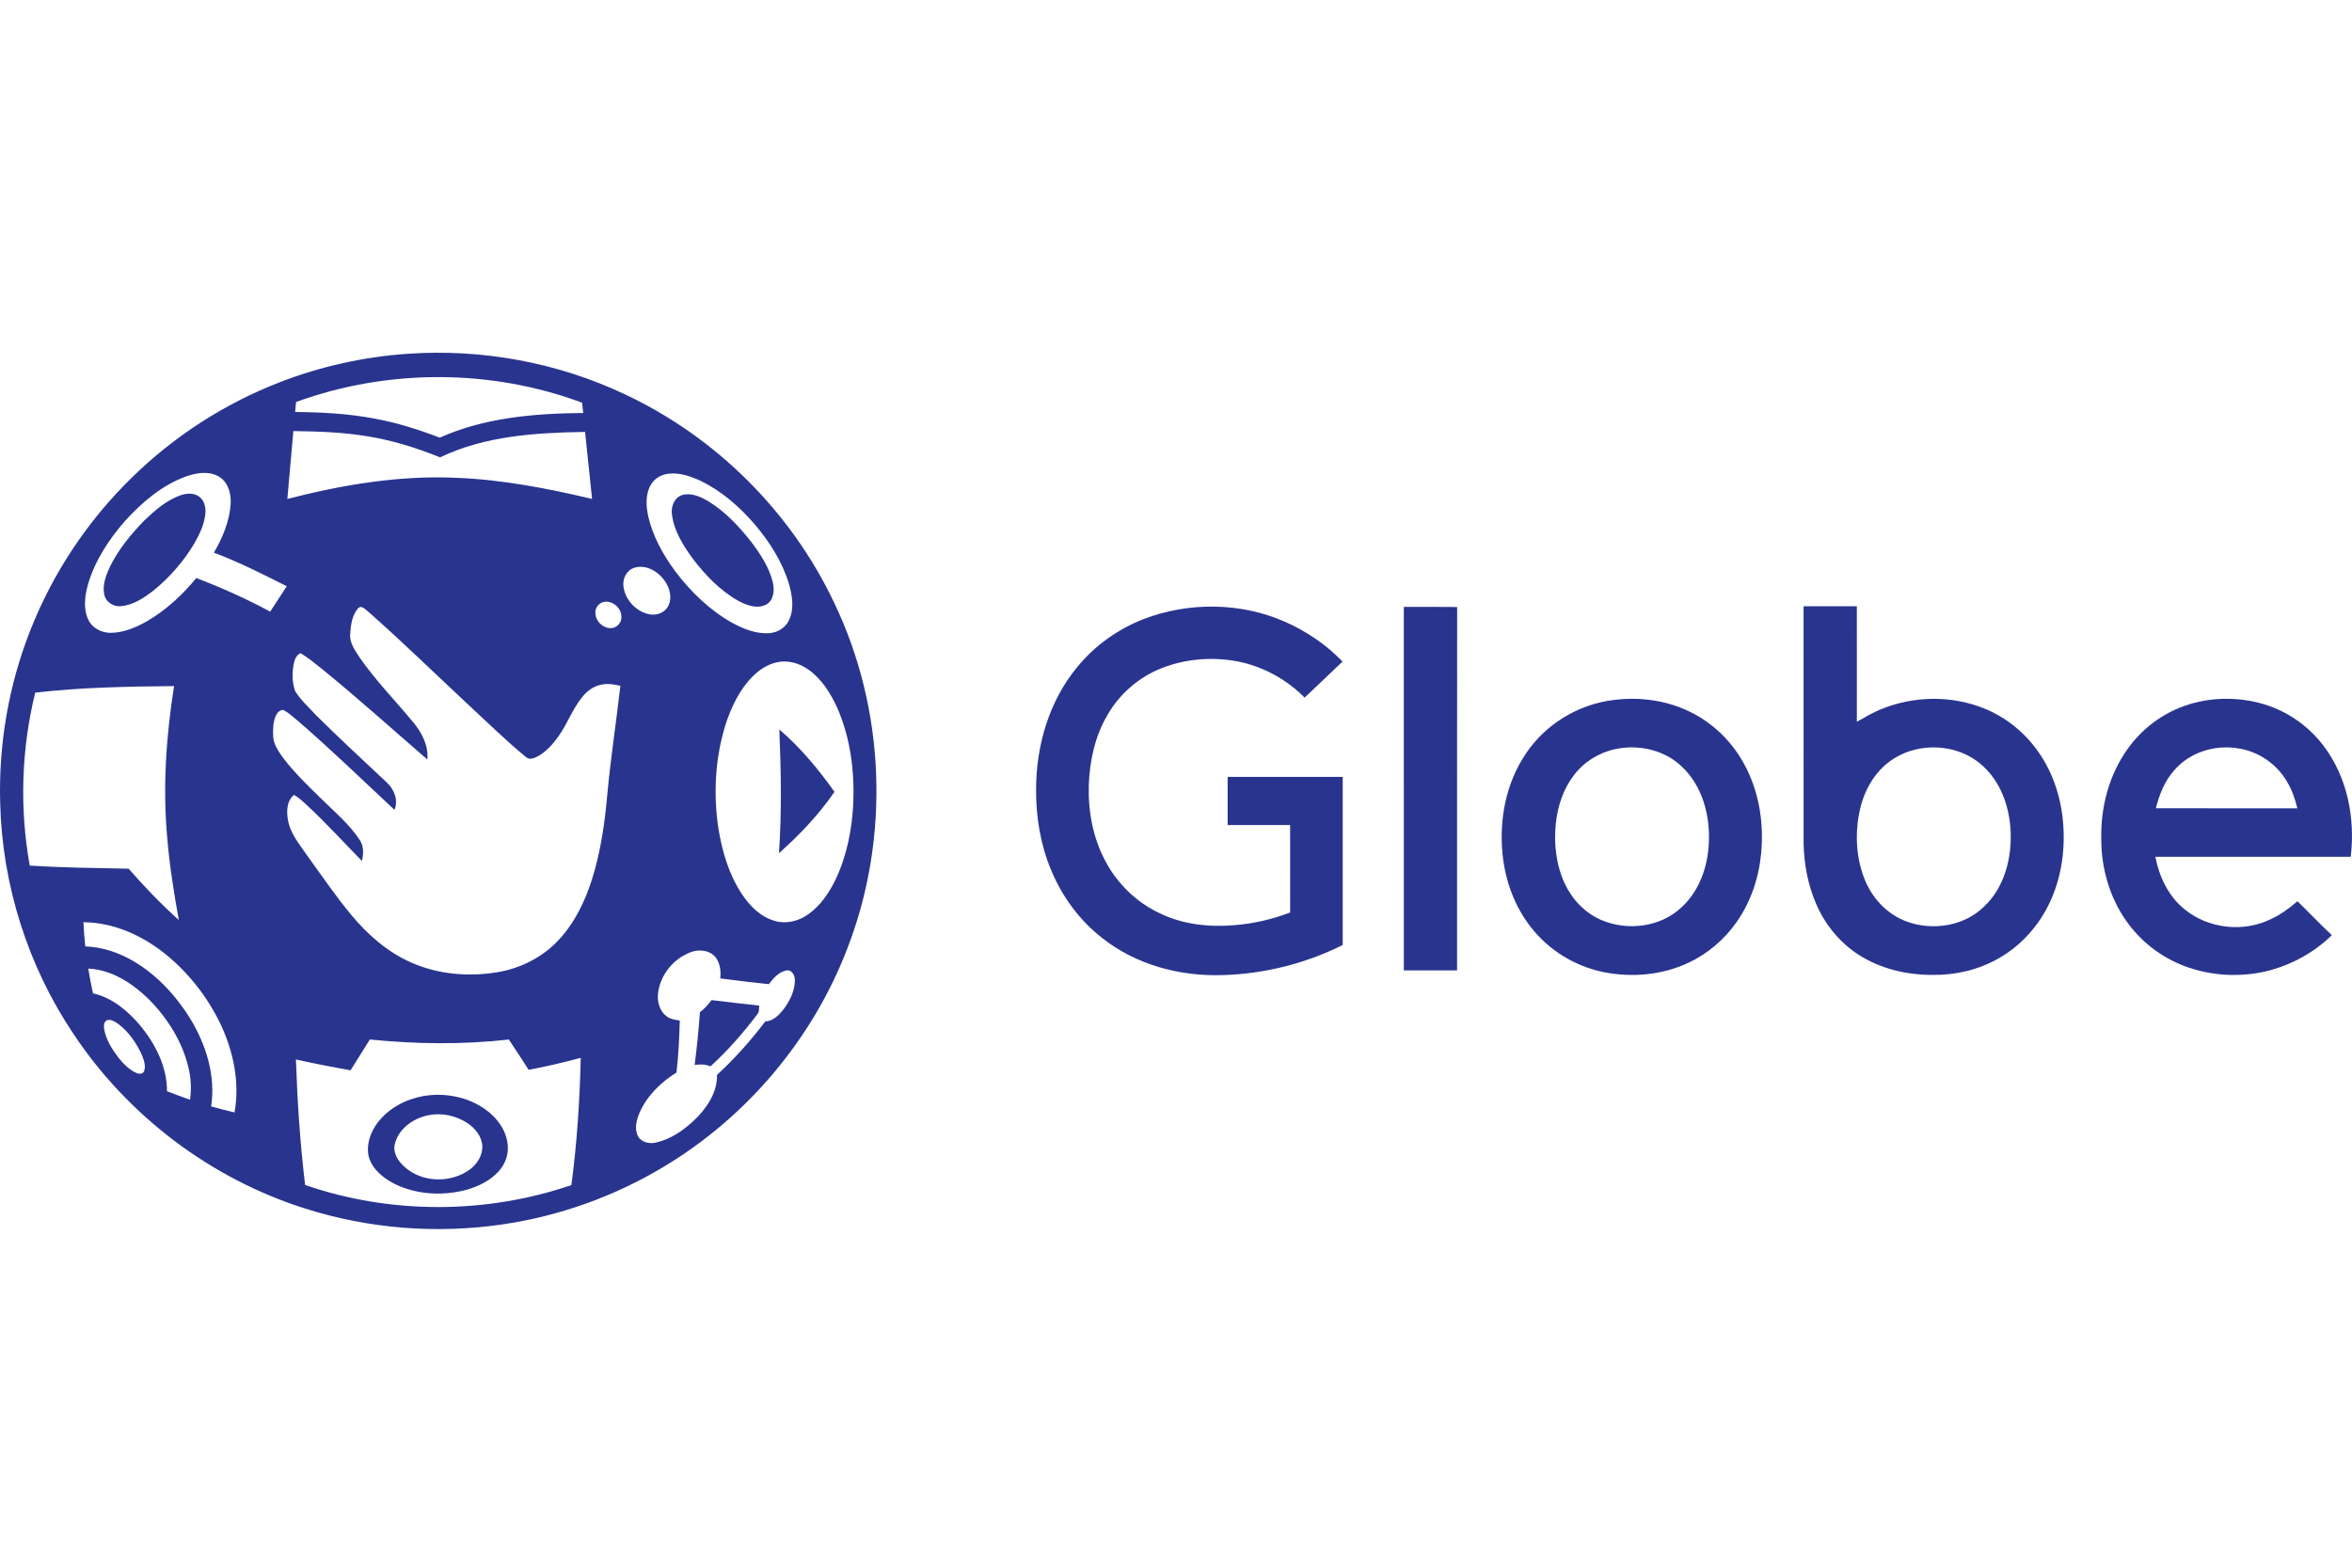 <svg width="120" height="80" viewBox="0 0 120 80" fill="none" xmlns="http://www.w3.org/2000/svg">
<path d="M20.785 18.055C24.574 17.789 28.432 18.491 31.869 20.116C36.518 22.29 40.366 26.119 42.56 30.759C45.18 36.213 45.421 42.741 43.239 48.381C41.466 53.028 38.083 57.033 33.808 59.573C31.32 61.061 28.537 62.054 25.669 62.477C22.296 62.978 18.809 62.705 15.559 61.669C10.768 60.155 6.538 56.956 3.757 52.773C1.42 49.299 0.108 45.15 0.009 40.966C-0.075 37.973 0.444 34.962 1.543 32.176C2.695 29.24 4.481 26.555 6.743 24.356C8.894 22.249 11.479 20.586 14.288 19.5C16.365 18.695 18.564 18.21 20.785 18.055ZM15.109 20.513C15.085 20.682 15.07 20.853 15.06 21.024C16.416 21.036 17.776 21.107 19.11 21.361C20.249 21.569 21.357 21.921 22.437 22.334C24.726 21.307 27.276 21.098 29.756 21.075C29.736 20.899 29.717 20.724 29.697 20.549C25.04 18.817 19.776 18.812 15.109 20.513ZM14.967 21.998C14.868 23.153 14.759 24.307 14.661 25.461C17.473 24.738 20.373 24.248 23.285 24.383C25.626 24.475 27.934 24.922 30.208 25.461C30.085 24.322 29.974 23.181 29.851 22.041C27.345 22.082 24.746 22.235 22.451 23.34C21.238 22.846 19.978 22.455 18.682 22.254C17.455 22.052 16.208 22.016 14.967 21.998ZM9.441 24.331C8.239 24.783 7.238 25.64 6.384 26.579C5.563 27.517 4.859 28.588 4.498 29.79C4.331 30.391 4.227 31.072 4.519 31.652C4.731 32.073 5.202 32.299 5.662 32.295C6.325 32.28 6.954 32.016 7.52 31.689C8.482 31.125 9.312 30.357 10.016 29.497C11.306 29.991 12.57 30.554 13.784 31.212C14.066 30.779 14.346 30.346 14.63 29.916C13.411 29.302 12.193 28.682 10.913 28.203C11.358 27.441 11.712 26.598 11.769 25.709C11.796 25.203 11.652 24.629 11.202 24.341C10.67 24.007 9.998 24.128 9.441 24.331ZM33.904 24.214C33.61 24.295 33.341 24.484 33.197 24.756C32.923 25.238 32.962 25.822 33.072 26.346C33.306 27.377 33.835 28.317 34.458 29.162C35.246 30.205 36.21 31.137 37.354 31.782C37.934 32.094 38.579 32.36 39.25 32.309C39.684 32.286 40.105 32.017 40.273 31.611C40.528 31.035 40.419 30.379 40.253 29.794C39.91 28.659 39.257 27.639 38.492 26.742C37.721 25.849 36.808 25.054 35.742 24.535C35.174 24.278 34.53 24.055 33.904 24.214ZM32.38 28.967C31.986 29.081 31.762 29.508 31.806 29.9C31.878 30.587 32.429 31.194 33.102 31.341C33.457 31.427 33.87 31.296 34.065 30.976C34.273 30.637 34.218 30.203 34.047 29.862C33.749 29.27 33.061 28.776 32.38 28.967ZM30.692 30.753C30.517 30.839 30.389 31.017 30.377 31.214C30.339 31.668 30.776 32.106 31.234 32.048C31.497 32.01 31.717 31.761 31.703 31.492C31.722 30.998 31.165 30.552 30.692 30.753ZM18.255 31.06C17.964 31.408 17.898 31.887 17.869 32.325C17.814 32.796 18.117 33.193 18.357 33.566C19.171 34.733 20.168 35.754 21.075 36.848C21.518 37.378 21.87 38.046 21.804 38.758C19.999 37.198 18.228 35.595 16.373 34.093C16.039 33.825 15.705 33.554 15.336 33.334C15.088 33.431 15.019 33.711 14.973 33.946C14.902 34.383 14.908 34.846 15.058 35.267C15.343 35.733 15.763 36.097 16.128 36.499C17.302 37.672 18.527 38.791 19.733 39.93C20.107 40.273 20.335 40.834 20.127 41.326C18.481 39.795 16.87 38.225 15.166 36.759C14.929 36.575 14.716 36.347 14.438 36.228C14.235 36.235 14.105 36.424 14.041 36.596C13.925 36.923 13.92 37.276 13.939 37.619C13.976 38.017 14.216 38.354 14.442 38.67C15.017 39.431 15.707 40.093 16.388 40.758C17.068 41.426 17.812 42.047 18.343 42.848C18.565 43.166 18.554 43.573 18.465 43.935C17.54 42.993 16.653 42.013 15.686 41.114C15.473 40.916 15.26 40.712 15.006 40.566C14.63 40.849 14.615 41.387 14.686 41.811C14.8 42.553 15.316 43.127 15.722 43.728C16.441 44.723 17.133 45.738 17.917 46.683C18.747 47.682 19.747 48.569 20.942 49.102C22.321 49.722 23.89 49.862 25.373 49.614C26.552 49.419 27.675 48.857 28.492 47.979C29.311 47.109 29.843 46.01 30.201 44.88C30.646 43.476 30.855 42.011 30.984 40.548C31.156 38.692 31.441 36.849 31.652 34.998C31.335 34.921 31.003 34.868 30.68 34.938C30.292 35.011 29.957 35.257 29.714 35.56C29.217 36.165 28.956 36.918 28.507 37.556C28.223 37.959 27.885 38.342 27.453 38.589C27.261 38.689 26.998 38.803 26.819 38.62C25.79 37.773 24.84 36.835 23.862 35.931C22.18 34.363 20.535 32.754 18.809 31.233C18.652 31.119 18.44 30.835 18.255 31.06ZM39.604 33.805C39.134 33.915 38.719 34.194 38.384 34.535C37.715 35.214 37.303 36.1 37.011 36.996C36.485 38.701 36.388 40.526 36.655 42.286C36.845 43.459 37.192 44.633 37.855 45.631C38.262 46.245 38.828 46.81 39.559 47.002C40.132 47.165 40.756 46.999 41.233 46.66C41.868 46.213 42.312 45.548 42.644 44.858C43.216 43.638 43.475 42.29 43.537 40.95C43.599 39.306 43.379 37.626 42.713 36.112C42.372 35.369 41.918 34.64 41.238 34.164C40.771 33.833 40.169 33.665 39.604 33.805ZM1.797 35.346C1.088 38.226 0.993 41.251 1.517 44.171C3.196 44.28 4.88 44.295 6.562 44.33C7.367 45.249 8.213 46.134 9.124 46.95C8.873 45.571 8.654 44.185 8.535 42.788C8.295 40.194 8.475 37.58 8.881 35.011C6.518 35.035 4.147 35.073 1.797 35.346ZM4.255 47.062C4.274 47.474 4.308 47.885 4.351 48.295C5.23 48.325 6.085 48.618 6.838 49.065C8.021 49.77 8.979 50.81 9.701 51.974C10.513 53.304 11.012 54.894 10.772 56.461C11.168 56.569 11.564 56.678 11.966 56.768C12.243 55.233 11.906 53.643 11.246 52.248C10.566 50.837 9.569 49.575 8.337 48.605C7.175 47.7 5.746 47.068 4.255 47.062ZM34.811 48.798C34.12 49.221 33.619 49.977 33.565 50.792C33.543 51.202 33.69 51.652 34.046 51.886C34.231 52.018 34.462 52.045 34.683 52.076C34.658 52.963 34.618 53.851 34.514 54.733C33.716 55.228 33.008 55.918 32.628 56.786C32.477 57.155 32.356 57.592 32.545 57.97C32.715 58.296 33.133 58.387 33.468 58.304C34.205 58.143 34.846 57.698 35.392 57.193C36.036 56.583 36.601 55.775 36.583 54.851C37.485 54.021 38.304 53.104 39.043 52.126C39.438 52.111 39.733 51.81 39.966 51.522C40.287 51.092 40.551 50.581 40.555 50.033C40.563 49.794 40.422 49.492 40.14 49.518C39.739 49.587 39.46 49.917 39.225 50.223C38.398 50.133 37.571 50.039 36.747 49.929C36.79 49.575 36.743 49.194 36.541 48.893C36.369 48.64 36.061 48.516 35.764 48.509C35.42 48.477 35.101 48.638 34.811 48.798ZM4.504 49.428C4.572 49.851 4.65 50.273 4.745 50.692C5.73 50.91 6.534 51.599 7.17 52.351C7.935 53.289 8.526 54.447 8.519 55.683C8.908 55.836 9.299 55.986 9.696 56.118C9.771 55.581 9.746 55.031 9.621 54.503C9.304 53.14 8.523 51.915 7.536 50.937C6.712 50.149 5.673 49.481 4.504 49.428ZM5.459 52.061C5.281 52.148 5.291 52.376 5.319 52.542C5.42 53.072 5.714 53.54 6.035 53.964C6.286 54.27 6.567 54.572 6.932 54.742C7.072 54.813 7.293 54.828 7.357 54.648C7.451 54.37 7.332 54.075 7.23 53.816C6.952 53.209 6.555 52.638 6.015 52.238C5.854 52.13 5.661 52.003 5.459 52.061ZM17.886 54.619C16.953 54.453 16.023 54.272 15.098 54.065C15.171 56.205 15.311 58.344 15.567 60.471C19.929 61.974 24.788 61.967 29.153 60.475C29.439 58.323 29.579 56.153 29.629 53.984C28.751 54.217 27.866 54.426 26.972 54.594C26.635 54.078 26.308 53.556 25.962 53.047C23.606 53.316 21.227 53.282 18.87 53.046C18.536 53.566 18.22 54.099 17.886 54.619Z" fill="#29348F"/>
<path d="M9.242 25.263C9.537 25.171 9.89 25.144 10.151 25.337C10.42 25.527 10.507 25.881 10.478 26.194C10.433 26.747 10.185 27.256 9.914 27.732C9.372 28.642 8.665 29.454 7.845 30.125C7.35 30.509 6.793 30.887 6.15 30.935C5.79 30.966 5.418 30.733 5.327 30.377C5.208 29.877 5.4 29.373 5.607 28.924C6.043 28.041 6.673 27.271 7.355 26.568C7.909 26.04 8.506 25.512 9.242 25.263Z" fill="#29348F"/>
<path d="M34.808 25.262C35.259 25.133 35.718 25.337 36.105 25.559C36.987 26.091 37.701 26.856 38.334 27.659C38.801 28.281 39.244 28.951 39.429 29.717C39.523 30.114 39.487 30.637 39.087 30.853C38.635 31.087 38.105 30.891 37.688 30.672C36.745 30.145 35.985 29.349 35.336 28.498C34.855 27.832 34.391 27.1 34.285 26.267C34.223 25.87 34.393 25.39 34.808 25.262Z" fill="#29348F"/>
<path d="M58.357 31.588C60.654 30.71 63.302 30.735 65.559 31.728C66.653 32.213 67.667 32.895 68.496 33.761C67.857 34.379 67.202 34.982 66.562 35.6C65.64 34.662 64.434 34.008 63.144 33.752C61.855 33.509 60.49 33.614 59.266 34.097C58.108 34.549 57.121 35.411 56.502 36.487C55.868 37.566 55.594 38.822 55.551 40.063C55.511 41.399 55.762 42.763 56.399 43.946C57.001 45.083 57.963 46.03 59.127 46.583C60.322 47.179 61.69 47.325 63.006 47.21C63.97 47.132 64.92 46.909 65.824 46.565C65.82 45.077 65.823 43.589 65.823 42.101C64.76 42.101 63.697 42.101 62.635 42.101C62.634 41.282 62.635 40.463 62.635 39.645C64.591 39.645 66.549 39.645 68.505 39.645C68.505 42.505 68.505 45.364 68.505 48.224C66.625 49.164 64.538 49.69 62.437 49.758C60.226 49.843 57.944 49.24 56.203 47.842C55.066 46.949 54.186 45.745 53.633 44.412C53.086 43.106 52.849 41.682 52.862 40.27C52.865 38.044 53.527 35.771 54.961 34.04C55.854 32.946 57.041 32.099 58.357 31.588Z" fill="#29348F"/>
<path d="M92.019 30.937C92.925 30.934 93.831 30.936 94.737 30.936C94.737 32.901 94.736 34.867 94.738 36.832C95.161 36.594 95.579 36.34 96.036 36.167C97.672 35.51 99.564 35.486 101.205 36.142C102.266 36.563 103.197 37.291 103.879 38.205C104.675 39.261 105.123 40.556 105.249 41.866C105.387 43.266 105.196 44.714 104.606 45.996C104.052 47.211 103.122 48.26 101.955 48.915C100.942 49.492 99.767 49.768 98.604 49.749C97.266 49.755 95.905 49.431 94.779 48.691C93.846 48.073 93.112 47.171 92.669 46.145C92.243 45.175 92.047 44.114 92.02 43.057C92.019 39.018 92.02 34.977 92.019 30.937ZM97.803 38.232C97.419 38.31 97.051 38.458 96.714 38.656C95.785 39.197 95.175 40.172 94.922 41.2C94.629 42.402 94.673 43.703 95.129 44.858C95.51 45.831 96.284 46.664 97.275 47.024C98.6 47.515 100.221 47.264 101.239 46.252C102.127 45.417 102.531 44.182 102.583 42.987C102.647 41.581 102.239 40.073 101.176 39.096C100.287 38.266 98.979 37.973 97.803 38.232Z" fill="#29348F"/>
<path d="M71.623 30.971C72.53 30.973 73.437 30.963 74.344 30.976C74.335 37.157 74.344 43.34 74.34 49.521C73.434 49.521 72.529 49.521 71.624 49.521C71.622 43.337 71.623 37.154 71.623 30.971Z" fill="#29348F"/>
<path d="M82.272 35.729C83.684 35.534 85.17 35.749 86.431 36.431C87.595 37.049 88.537 38.055 89.116 39.236C89.775 40.565 89.996 42.088 89.853 43.559C89.736 44.805 89.322 46.033 88.598 47.06C87.976 47.946 87.126 48.672 86.145 49.13C84.803 49.763 83.252 49.897 81.806 49.605C80.354 49.309 79.016 48.488 78.108 47.316C77.277 46.261 76.802 44.953 76.664 43.624C76.477 41.837 76.831 39.958 77.851 38.458C78.844 36.968 80.497 35.955 82.272 35.729ZM82.407 38.229C81.568 38.407 80.797 38.891 80.285 39.58C79.752 40.282 79.471 41.148 79.38 42.018C79.27 43.059 79.392 44.144 79.839 45.099C80.218 45.908 80.874 46.597 81.702 46.949C83.043 47.525 84.738 47.313 85.807 46.286C86.7 45.463 87.126 44.241 87.183 43.05C87.263 41.639 86.868 40.122 85.816 39.128C84.928 38.268 83.598 37.971 82.407 38.229Z" fill="#29348F"/>
<path d="M111.223 36.108C112.494 35.599 113.928 35.53 115.253 35.867C116.551 36.192 117.725 36.975 118.534 38.041C119.759 39.638 120.172 41.747 119.936 43.721C116.614 43.722 113.29 43.718 109.967 43.723C110.161 44.734 110.628 45.724 111.437 46.385C112.651 47.397 114.472 47.603 115.883 46.891C116.373 46.665 116.811 46.342 117.218 45.99C117.807 46.561 118.369 47.164 118.971 47.722C118.103 48.572 117.011 49.188 115.84 49.51C114.403 49.894 112.844 49.823 111.451 49.298C110.257 48.849 109.207 48.033 108.477 46.987C107.621 45.766 107.196 44.265 107.208 42.779C107.176 41.159 107.617 39.505 108.576 38.186C109.239 37.263 110.167 36.53 111.223 36.108ZM110.941 39.296C110.445 39.841 110.172 40.542 109.993 41.246C112.4 41.248 114.806 41.247 117.212 41.247C117.095 40.776 116.94 40.311 116.688 39.894C116.171 38.999 115.244 38.354 114.222 38.195C113.037 37.986 111.736 38.374 110.941 39.296Z" fill="#29348F"/>
<path d="M39.762 37.226C40.842 38.15 41.754 39.252 42.575 40.408C41.776 41.573 40.798 42.601 39.744 43.537C39.888 41.435 39.849 39.329 39.762 37.226Z" fill="#29348F"/>
<path d="M35.71 51.654C35.939 51.48 36.131 51.264 36.305 51.036C37.114 51.135 37.925 51.23 38.736 51.316C38.714 51.454 38.752 51.617 38.657 51.732C37.936 52.695 37.139 53.604 36.25 54.416C35.993 54.31 35.712 54.298 35.441 54.348C35.554 53.453 35.649 52.555 35.71 51.654Z" fill="#29348F"/>
<path d="M21.584 55.935C22.68 55.744 23.864 55.966 24.773 56.621C25.355 57.036 25.825 57.666 25.9 58.393C25.967 58.894 25.778 59.406 25.44 59.776C24.987 60.274 24.354 60.571 23.712 60.74C22.514 61.036 21.199 60.954 20.09 60.394C19.532 60.103 18.994 59.658 18.815 59.031C18.672 58.42 18.897 57.781 19.266 57.292C19.822 56.559 20.688 56.099 21.584 55.935ZM21.861 56.908C21.118 57.058 20.379 57.558 20.163 58.315C20.008 58.771 20.286 59.228 20.618 59.525C21.521 60.368 23.022 60.396 23.998 59.66C24.368 59.377 24.636 58.928 24.607 58.451C24.568 57.977 24.241 57.577 23.86 57.319C23.28 56.933 22.546 56.772 21.861 56.908Z" fill="#29348F"/>
</svg>
